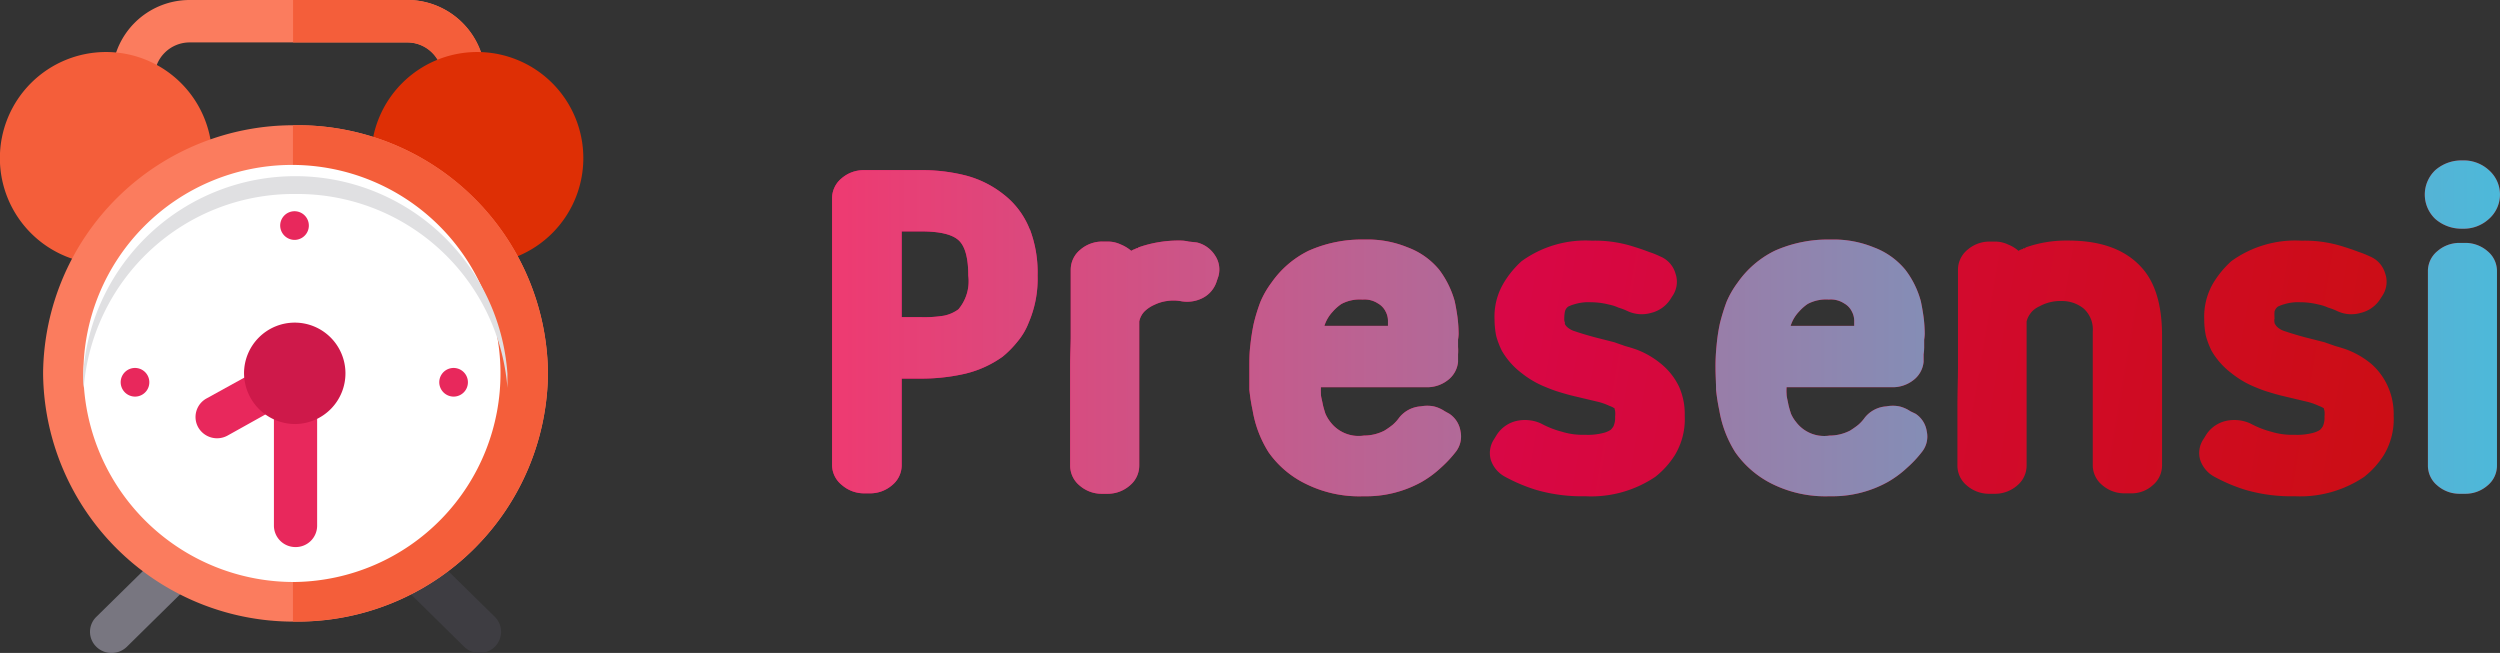 <svg xmlns="http://www.w3.org/2000/svg" xmlns:xlink="http://www.w3.org/1999/xlink" viewBox="0 0 223.33 58.33"><rect x="0" y="0" width="223.33" height="58.33" fill="#333333" stroke="none"/><defs><linearGradient id="a" x1="59.13" y1="37.43" x2="228.4" y2="8.59" gradientTransform="matrix(1, 0, 0, -1, 0, 64)" gradientUnits="userSpaceOnUse"><stop offset="0" stop-color="#e50078"/><stop offset="1" stop-color="#ca0e0e"/></linearGradient><linearGradient id="b" x1="81" y1="32.67" x2="230" y2="32.67" gradientTransform="matrix(1, 0, 0, -1, 0, 64)" gradientUnits="userSpaceOnUse"><stop offset="0" stop-color="#ee3a71"/><stop offset="1" stop-color="#4db9da"/></linearGradient><linearGradient id="c" x1="59.22" y1="37.96" x2="228.49" y2="9.12" xlink:href="#a"/><linearGradient id="d" y1="29.53" y2="29.53" xlink:href="#b"/><linearGradient id="e" x1="59.76" y1="41.12" x2="229.03" y2="12.28" xlink:href="#a"/><linearGradient id="f" y1="29.42" y2="29.42" xlink:href="#b"/><linearGradient id="g" x1="60.32" y1="44.43" x2="229.59" y2="15.59" xlink:href="#a"/><linearGradient id="i" x1="60.93" y1="48.02" x2="230.2" y2="19.18" xlink:href="#a"/><linearGradient id="k" x1="61.46" y1="51.14" x2="230.73" y2="22.3" xlink:href="#a"/><linearGradient id="m" x1="62.11" y1="54.92" x2="231.38" y2="26.08" xlink:href="#a"/><linearGradient id="o" x1="63.14" y1="60.95" x2="232.4" y2="32.11" xlink:href="#a"/><linearGradient id="p" y1="33.11" y2="33.11" xlink:href="#b"/></defs><title>title_fitur_presensi</title><path d="M48.13,16.42a1.89,1.89,0,0,1-1.89-1.89V8.6a3.15,3.15,0,0,0-3.15-3.14H23.6A3.15,3.15,0,0,0,20.46,8.6v5.93a1.9,1.9,0,0,1-3.79,0V8.6A6.94,6.94,0,0,1,23.6,1.67H43.09A6.94,6.94,0,0,1,50,8.6v5.93A1.9,1.9,0,0,1,48.13,16.42Z" transform="translate(-6.67 -1.67)" style="fill:#fb7c5e"/><path d="M43,1.67H32.85V5.46H43a3.18,3.18,0,0,1,3.2,3.14v5.93a1.93,1.93,0,0,0,3.85,0V8.6A7,7,0,0,0,43,1.67Z" transform="translate(-6.67 -1.67)" style="fill:#f45e3a"/><path d="M9.44,9.09a9.48,9.48,0,1,0,13.4,0A9.48,9.48,0,0,0,9.44,9.09Z" transform="translate(-6.67 -1.67)" style="fill:#f45e3a"/><path d="M42.6,9.09a9.48,9.48,0,1,0,13.4,0A9.48,9.48,0,0,0,42.6,9.09Z" transform="translate(-6.67 -1.67)" style="fill:#de2f05"/><path d="M49.5,60a1.94,1.94,0,0,1-1.36-.55l-7.81-7.69a1.87,1.87,0,0,1,0-2.67,1.94,1.94,0,0,1,2.72,0l7.82,7.68a1.88,1.88,0,0,1,0,2.68A1.94,1.94,0,0,1,49.5,60Z" transform="translate(-6.67 -1.67)" style="fill:#3e3d42"/><path d="M16.64,60a1.9,1.9,0,0,1-1.36-.55,1.86,1.86,0,0,1,0-2.68l7.81-7.68a1.94,1.94,0,0,1,2.72,0,1.85,1.85,0,0,1,0,2.67L18,59.45A1.94,1.94,0,0,1,16.64,60Z" transform="translate(-6.67 -1.67)" style="fill:#787680"/><path d="M33.07,57.2A22.37,22.37,0,0,0,55.62,35,22.36,22.36,0,0,0,33.07,12.86,22.36,22.36,0,0,0,10.52,35,22.37,22.37,0,0,0,33.07,57.2Z" transform="translate(-6.67 -1.67)" style="fill:#fb7c5e"/><path d="M33.07,12.86h-.23V57.19h.23A22.37,22.37,0,0,0,55.62,35,22.36,22.36,0,0,0,33.07,12.86Z" transform="translate(-6.67 -1.67)" style="fill:#f45e3a"/><path d="M33.07,53.66A18.63,18.63,0,1,0,14.12,35,18.79,18.79,0,0,0,33.07,53.66Z" transform="translate(-6.67 -1.67)" style="fill:#fff"/><path d="M33.07,19A18.82,18.82,0,0,1,52,36.32c0-.43,0-.86,0-1.29a19,19,0,0,0-37.9,0c0,.43,0,.86.05,1.29A18.81,18.81,0,0,1,33.07,19Z" transform="translate(-6.67 -1.67)" style="fill:#e0e0e2"/><path d="M33,23.1a1.28,1.28,0,1,0-1.3-1.28A1.29,1.29,0,0,0,33,23.1Z" transform="translate(-6.67 -1.67)" style="fill:#e8285c"/><path d="M47.21,37.1a1.28,1.28,0,1,0-1.3-1.28A1.29,1.29,0,0,0,47.21,37.1Z" transform="translate(-6.67 -1.67)" style="fill:#e8285c"/><path d="M18.75,37.1a1.28,1.28,0,1,0-1.3-1.28A1.29,1.29,0,0,0,18.75,37.1Z" transform="translate(-6.67 -1.67)" style="fill:#e8285c"/><path d="M33.07,50.54a1.92,1.92,0,0,1-1.93-1.89V38.27L27,40.58a1.94,1.94,0,0,1-2.62-.73,1.89,1.89,0,0,1,.73-2.58l7.05-3.89a1.94,1.94,0,0,1,1.91,0A1.9,1.9,0,0,1,35,35V48.65A1.91,1.91,0,0,1,33.07,50.54Z" transform="translate(-6.67 -1.67)" style="fill:#e8285c"/><path d="M33.07,39.55A4.53,4.53,0,1,0,28.47,35,4.57,4.57,0,0,0,33.07,39.55Z" transform="translate(-6.67 -1.67)" style="fill:#ce194a"/><path d="M87.22,30H88.9A10.92,10.92,0,0,0,91,29.87a3.25,3.25,0,0,0,1.29-.57,3.89,3.89,0,0,0,.88-3c0-1.59-.29-2.66-.88-3.18s-1.68-.78-3.36-.78H87.22Zm11.45-7.85a10.85,10.85,0,0,1,.69,4.14,9.85,9.85,0,0,1-.79,4.19,5.94,5.94,0,0,1-1,1.7,8.94,8.94,0,0,1-1.33,1.35,9.53,9.53,0,0,1-3.56,1.57,17.39,17.39,0,0,1-3.75.39H87.22v7.72A2.3,2.3,0,0,1,86.38,45a3,3,0,0,1-2,.74h-.5a3,3,0,0,1-2-.74A2.3,2.3,0,0,1,81,43.25V19.4a2.31,2.31,0,0,1,.84-1.79,3,3,0,0,1,2-.74h5a15.88,15.88,0,0,1,3.95.44,9.15,9.15,0,0,1,3.5,1.7A7.31,7.31,0,0,1,98.67,22.19Z" transform="translate(-6.67 -1.67)" style="fill:url(#a)"/><path d="M87.22,30H88.9A10.92,10.92,0,0,0,91,29.87a3.25,3.25,0,0,0,1.29-.57,3.89,3.89,0,0,0,.88-3c0-1.59-.29-2.66-.88-3.18s-1.68-.78-3.36-.78H87.22Zm11.45-7.85a10.85,10.85,0,0,1,.69,4.14,9.85,9.85,0,0,1-.79,4.19,5.94,5.94,0,0,1-1,1.7,8.94,8.94,0,0,1-1.33,1.35,9.53,9.53,0,0,1-3.56,1.57,17.39,17.39,0,0,1-3.75.39H87.22v7.72A2.3,2.3,0,0,1,86.38,45a3,3,0,0,1-2,.74h-.5a3,3,0,0,1-2-.74A2.3,2.3,0,0,1,81,43.25V19.4a2.31,2.31,0,0,1,.84-1.79,3,3,0,0,1,2-.74h5a15.88,15.88,0,0,1,3.95.44,9.15,9.15,0,0,1,3.5,1.7A7.31,7.31,0,0,1,98.67,22.19Z" transform="translate(-6.67 -1.67)" style="fill:url(#b)"/><path d="M113.59,23.33a2.65,2.65,0,0,1,1.63,1.17,2.26,2.26,0,0,1,.3,1.83l-.15.44a2.51,2.51,0,0,1-1.28,1.53,3.06,3.06,0,0,1-2,.26,3.89,3.89,0,0,0-1.18,0,3.77,3.77,0,0,0-1.14.35,2.94,2.94,0,0,0-.89.61,1.81,1.81,0,0,0-.44.87V43.25a2.3,2.3,0,0,1-.84,1.79,3,3,0,0,1-2,.74h-.49a3,3,0,0,1-2-.74,2.3,2.3,0,0,1-.84-1.79v-5.1c0-1.45,0-2.7,0-3.75s.05-1.92.05-2.62v-6a2.31,2.31,0,0,1,.84-1.79,3,3,0,0,1,2-.74h.45a2.75,2.75,0,0,1,1.18.26,3.52,3.52,0,0,1,.94.57,1,1,0,0,1,.39-.17l0-.05a.14.14,0,0,1,.1,0,.31.31,0,0,0,.15-.09,10.85,10.85,0,0,1,3.75-.61,3.32,3.32,0,0,1,.74.09Z" transform="translate(-6.67 -1.67)" style="fill:url(#c)"/><path d="M113.59,23.33a2.65,2.65,0,0,1,1.63,1.17,2.26,2.26,0,0,1,.3,1.83l-.15.44a2.51,2.51,0,0,1-1.28,1.53,3.06,3.06,0,0,1-2,.26,3.89,3.89,0,0,0-1.18,0,3.77,3.77,0,0,0-1.14.35,2.94,2.94,0,0,0-.89.61,1.81,1.81,0,0,0-.44.87V43.25a2.3,2.3,0,0,1-.84,1.79,3,3,0,0,1-2,.74h-.49a3,3,0,0,1-2-.74,2.3,2.3,0,0,1-.84-1.79v-5.1c0-1.45,0-2.7,0-3.75s.05-1.92.05-2.62v-6a2.31,2.31,0,0,1,.84-1.79,3,3,0,0,1,2-.74h.45a2.75,2.75,0,0,1,1.18.26,3.52,3.52,0,0,1,.94.57,1,1,0,0,1,.39-.17l0-.05a.14.14,0,0,1,.1,0,.31.31,0,0,0,.15-.09,10.85,10.85,0,0,1,3.75-.61,3.32,3.32,0,0,1,.74.09Z" transform="translate(-6.67 -1.67)" style="fill:url(#d)"/><path d="M130.66,30.78V30.3a1.74,1.74,0,0,0-.2-.78,1.68,1.68,0,0,0-.69-.74,2.19,2.19,0,0,0-1.38-.35,3.49,3.49,0,0,0-1.88.39,3.85,3.85,0,0,0-.79.7,3.28,3.28,0,0,0-.74,1.26Zm5.48,7.85a2.29,2.29,0,0,1,1,1.57,2.22,2.22,0,0,1-.39,1.79,10.63,10.63,0,0,1-1.38,1.48,9.21,9.21,0,0,1-1.73,1.27A10.18,10.18,0,0,1,128.48,46a10.71,10.71,0,0,1-5.13-1.09A8.71,8.71,0,0,1,120,42.08a10.11,10.11,0,0,1-1.43-3.75,16.74,16.74,0,0,1-.29-1.84c0-.64,0-1.29,0-2s0-1.32.09-2a18.37,18.37,0,0,1,.3-1.92,15.92,15.92,0,0,1,.59-1.92,8.19,8.19,0,0,1,1-1.74,8.74,8.74,0,0,1,3.31-2.84,11.68,11.68,0,0,1,5-1,9.39,9.39,0,0,1,3.85.7,6.63,6.63,0,0,1,2.82,2,8.43,8.43,0,0,1,1.38,2.8c.1.46.18.94.25,1.43a12.43,12.43,0,0,1,.1,1.49,3.75,3.75,0,0,1-.05.52v.65a4.54,4.54,0,0,1,0,.66V34a2.33,2.33,0,0,1-.94,1.65,3,3,0,0,1-1.93.61h-9.38a5.86,5.86,0,0,0,0,.61c0,.24.09.51.15.83s.15.6.25.92a3.45,3.45,0,0,0,.44.74,3.17,3.17,0,0,0,3,1.22,4,4,0,0,0,1.83-.44,7.51,7.51,0,0,0,.74-.52,3.58,3.58,0,0,0,.59-.65,2.68,2.68,0,0,1,1.93-1,3.11,3.11,0,0,1,1.14,0,3,3,0,0,1,1,.44Z" transform="translate(-6.67 -1.67)" style="fill:url(#e)"/><path d="M130.66,30.78V30.3a1.74,1.74,0,0,0-.2-.78,1.68,1.68,0,0,0-.69-.74,2.19,2.19,0,0,0-1.38-.35,3.49,3.49,0,0,0-1.88.39,3.85,3.85,0,0,0-.79.7,3.28,3.28,0,0,0-.74,1.26Zm5.48,7.85a2.29,2.29,0,0,1,1,1.57,2.22,2.22,0,0,1-.39,1.79,10.63,10.63,0,0,1-1.38,1.48,9.21,9.21,0,0,1-1.73,1.27A10.18,10.18,0,0,1,128.48,46a10.71,10.71,0,0,1-5.13-1.09A8.71,8.71,0,0,1,120,42.08a10.11,10.11,0,0,1-1.43-3.75,16.74,16.74,0,0,1-.29-1.84c0-.64,0-1.29,0-2s0-1.32.09-2a18.37,18.37,0,0,1,.3-1.92,15.92,15.92,0,0,1,.59-1.92,8.19,8.19,0,0,1,1-1.74,8.74,8.74,0,0,1,3.31-2.84,11.68,11.68,0,0,1,5-1,9.39,9.39,0,0,1,3.85.7,6.63,6.63,0,0,1,2.82,2,8.43,8.43,0,0,1,1.38,2.8c.1.46.18.94.25,1.43a12.43,12.43,0,0,1,.1,1.49,3.75,3.75,0,0,1-.05.52v.65a4.54,4.54,0,0,1,0,.66V34a2.33,2.33,0,0,1-.94,1.65,3,3,0,0,1-1.93.61h-9.38a5.86,5.86,0,0,0,0,.61c0,.24.09.51.15.83s.15.6.25.92a3.45,3.45,0,0,0,.44.74,3.17,3.17,0,0,0,3,1.22,4,4,0,0,0,1.83-.44,7.51,7.51,0,0,0,.74-.52,3.58,3.58,0,0,0,.59-.65,2.68,2.68,0,0,1,1.93-1,3.11,3.11,0,0,1,1.14,0,3,3,0,0,1,1,.44Z" transform="translate(-6.67 -1.67)" style="fill:url(#f)"/><path d="M156.67,36.23a6,6,0,0,1,.5,2.58,6.21,6.21,0,0,1-.89,3.53,7.68,7.68,0,0,1-1.73,1.92A10.23,10.23,0,0,1,148.28,46a14.53,14.53,0,0,1-4.39-.57,14.88,14.88,0,0,1-2.77-1.17,2.65,2.65,0,0,1-1.28-1.53,2.25,2.25,0,0,1,.3-1.83l.24-.39a2.87,2.87,0,0,1,1.73-1.23,3.47,3.47,0,0,1,2.22.22,8.27,8.27,0,0,0,1.88.74,6.24,6.24,0,0,0,2.07.27,5.47,5.47,0,0,0,1.68-.18,2,2,0,0,0,.59-.26,1.56,1.56,0,0,0,.25-.31,1.83,1.83,0,0,0,.15-.87,2.21,2.21,0,0,0,0-.52,1.65,1.65,0,0,1-.05-.22,1.83,1.83,0,0,0-.45-.22,5.47,5.47,0,0,0-1.13-.39L147.05,37c-.43-.11-.83-.23-1.19-.34s-.72-.25-1.08-.4A8.44,8.44,0,0,1,142.6,35a6.74,6.74,0,0,1-1.77-2,7.57,7.57,0,0,1-.5-1.31,7.73,7.73,0,0,1-.15-1.48,5.85,5.85,0,0,1,.8-3.23A8.43,8.43,0,0,1,142.6,25a9.75,9.75,0,0,1,6.27-1.83,11.37,11.37,0,0,1,3.85.57c.46.14.88.29,1.24.43a7.56,7.56,0,0,1,1,.4,2.33,2.33,0,0,1,1.38,1.52,2.24,2.24,0,0,1-.2,1.92l-.25.39a2.83,2.83,0,0,1-1.72,1.22,3,3,0,0,1-2.13-.17,5.82,5.82,0,0,0-.79-.3,3.75,3.75,0,0,0-.84-.27,6.63,6.63,0,0,0-1.63-.21,4.21,4.21,0,0,0-1.43.17,3.29,3.29,0,0,0-.59.22.77.77,0,0,0-.29.43,3.23,3.23,0,0,0-.06.61.83.83,0,0,0,.06.4.18.18,0,0,0,0,.13,1,1,0,0,0,.25.3,1.86,1.86,0,0,0,.69.35c.43.15,1,.32,1.73.52l1.73.44h0l1,.35c.33.09.66.19,1,.31a7.74,7.74,0,0,1,2.22,1.3A5.9,5.9,0,0,1,156.67,36.23Z" transform="translate(-6.67 -1.67)" style="fill:url(#g)"/><path d="M156.67,36.23a6,6,0,0,1,.5,2.58,6.21,6.21,0,0,1-.89,3.53,7.68,7.68,0,0,1-1.73,1.92A10.23,10.23,0,0,1,148.28,46a14.53,14.53,0,0,1-4.39-.57,14.88,14.88,0,0,1-2.77-1.17,2.65,2.65,0,0,1-1.28-1.53,2.25,2.25,0,0,1,.3-1.83l.24-.39a2.87,2.87,0,0,1,1.73-1.23,3.47,3.47,0,0,1,2.22.22,8.27,8.27,0,0,0,1.88.74,6.24,6.24,0,0,0,2.07.27,5.47,5.47,0,0,0,1.68-.18,2,2,0,0,0,.59-.26,1.56,1.56,0,0,0,.25-.31,1.83,1.83,0,0,0,.15-.87,2.21,2.21,0,0,0,0-.52,1.65,1.65,0,0,1-.05-.22,1.83,1.83,0,0,0-.45-.22,5.47,5.47,0,0,0-1.13-.39L147.05,37c-.43-.11-.83-.23-1.19-.34s-.72-.25-1.08-.4A8.44,8.44,0,0,1,142.6,35a6.74,6.74,0,0,1-1.77-2,7.57,7.57,0,0,1-.5-1.31,7.73,7.73,0,0,1-.15-1.48,5.85,5.85,0,0,1,.8-3.23A8.43,8.43,0,0,1,142.6,25a9.75,9.75,0,0,1,6.27-1.83,11.37,11.37,0,0,1,3.85.57c.46.14.88.29,1.24.43a7.56,7.56,0,0,1,1,.4,2.33,2.33,0,0,1,1.38,1.52,2.24,2.24,0,0,1-.2,1.92l-.25.39a2.83,2.83,0,0,1-1.72,1.22,3,3,0,0,1-2.13-.17,5.82,5.82,0,0,0-.79-.3,3.75,3.75,0,0,0-.84-.27,6.63,6.63,0,0,0-1.63-.21,4.21,4.21,0,0,0-1.43.17,3.29,3.29,0,0,0-.59.22.77.77,0,0,0-.29.43,3.23,3.23,0,0,0-.06.61.83.83,0,0,0,.06.4.18.18,0,0,0,0,.13,1,1,0,0,0,.25.3,1.86,1.86,0,0,0,.69.35c.43.15,1,.32,1.73.52l1.73.44h0l1,.35c.33.09.66.19,1,.31a7.74,7.74,0,0,1,2.22,1.3A5.9,5.9,0,0,1,156.67,36.23Z" transform="translate(-6.67 -1.67)" style="fill:url(#f)"/><path d="M172.31,30.78V30.3a1.74,1.74,0,0,0-.2-.78,1.68,1.68,0,0,0-.69-.74,2.19,2.19,0,0,0-1.38-.35,3.51,3.51,0,0,0-1.88.39,4.14,4.14,0,0,0-.79.7,3.28,3.28,0,0,0-.74,1.26Zm5.48,7.85a2.26,2.26,0,0,1,1,1.57,2.18,2.18,0,0,1-.39,1.79,10.06,10.06,0,0,1-1.38,1.48,9.21,9.21,0,0,1-1.73,1.27A10.17,10.17,0,0,1,170.14,46,10.73,10.73,0,0,1,165,44.91a8.79,8.79,0,0,1-3.31-2.83,10.11,10.11,0,0,1-1.43-3.75,16.74,16.74,0,0,1-.29-1.84c0-.64-.05-1.29-.05-2a18,18,0,0,1,.1-2,16.09,16.09,0,0,1,.29-1.92,18,18,0,0,1,.59-1.92,8.19,8.19,0,0,1,1-1.74,8.74,8.74,0,0,1,3.31-2.84,11.68,11.68,0,0,1,5-1,9.48,9.48,0,0,1,3.86.7,6.66,6.66,0,0,1,2.81,2,8.06,8.06,0,0,1,1.38,2.8c.1.46.18.94.25,1.43a12.43,12.43,0,0,1,.1,1.49,3.75,3.75,0,0,1-.05.52v.65a4.54,4.54,0,0,1-.05.66V34a2.33,2.33,0,0,1-.94,1.65,3,3,0,0,1-1.92.61h-9.38a4,4,0,0,0,0,.61c0,.24.08.51.14.83s.15.6.25.92a3.1,3.1,0,0,0,.45.74,3.15,3.15,0,0,0,3,1.22,4,4,0,0,0,1.82-.44,7.51,7.51,0,0,0,.74-.52,3.58,3.58,0,0,0,.59-.65,2.69,2.69,0,0,1,1.93-1,3.1,3.1,0,0,1,1.14,0,3,3,0,0,1,1,.44Z" transform="translate(-6.67 -1.67)" style="fill:url(#i)"/><path d="M172.31,30.78V30.3a1.74,1.74,0,0,0-.2-.78,1.68,1.68,0,0,0-.69-.74,2.19,2.19,0,0,0-1.38-.35,3.51,3.51,0,0,0-1.88.39,4.14,4.14,0,0,0-.79.7,3.28,3.28,0,0,0-.74,1.26Zm5.48,7.85a2.26,2.26,0,0,1,1,1.57,2.18,2.18,0,0,1-.39,1.79,10.06,10.06,0,0,1-1.38,1.48,9.21,9.21,0,0,1-1.73,1.27A10.17,10.17,0,0,1,170.14,46,10.73,10.73,0,0,1,165,44.91a8.79,8.79,0,0,1-3.31-2.83,10.11,10.11,0,0,1-1.43-3.75,16.74,16.74,0,0,1-.29-1.84c0-.64-.05-1.29-.05-2a18,18,0,0,1,.1-2,16.09,16.09,0,0,1,.29-1.92,18,18,0,0,1,.59-1.92,8.19,8.19,0,0,1,1-1.74,8.74,8.74,0,0,1,3.31-2.84,11.68,11.68,0,0,1,5-1,9.48,9.48,0,0,1,3.86.7,6.66,6.66,0,0,1,2.81,2,8.06,8.06,0,0,1,1.38,2.8c.1.46.18.94.25,1.43a12.43,12.43,0,0,1,.1,1.49,3.75,3.75,0,0,1-.05.52v.65a4.54,4.54,0,0,1-.05.66V34a2.33,2.33,0,0,1-.94,1.65,3,3,0,0,1-1.92.61h-9.38a4,4,0,0,0,0,.61c0,.24.08.51.14.83s.15.6.25.92a3.1,3.1,0,0,0,.45.74,3.15,3.15,0,0,0,3,1.22,4,4,0,0,0,1.82-.44,7.51,7.51,0,0,0,.74-.52,3.58,3.58,0,0,0,.59-.65,2.69,2.69,0,0,1,1.93-1,3.1,3.1,0,0,1,1.14,0,3,3,0,0,1,1,.44Z" transform="translate(-6.67 -1.67)" style="fill:url(#f)"/><path d="M197.93,25.51q1.88,2,1.88,6.14v11.6A2.3,2.3,0,0,1,199,45a2.81,2.81,0,0,1-2,.74h-.54a3,3,0,0,1-2-.74,2.3,2.3,0,0,1-.84-1.79V31.31a2.51,2.51,0,0,0-.84-2.1,3.08,3.08,0,0,0-1.93-.65,3.88,3.88,0,0,0-2,.48,2,2,0,0,0-1.14,1.35V43.25a2.3,2.3,0,0,1-.84,1.79,3,3,0,0,1-2,.74h-.5a3,3,0,0,1-2-.74,2.3,2.3,0,0,1-.84-1.79v-5.1c0-1.45.05-2.7.05-3.75s0-1.92,0-2.62v-6a2.31,2.31,0,0,1,.84-1.79,3,3,0,0,1,2-.74h.45a2.72,2.72,0,0,1,1.18.26,3.23,3.23,0,0,1,.94.57,1,1,0,0,1,.4-.17l0-.05a.16.16,0,0,1,.1,0,.25.25,0,0,0,.15-.09,10.85,10.85,0,0,1,3.75-.61Q195.76,23.15,197.93,25.51Z" transform="translate(-6.67 -1.67)" style="fill:url(#k)"/><path d="M197.93,25.51q1.88,2,1.88,6.14v11.6A2.3,2.3,0,0,1,199,45a2.81,2.81,0,0,1-2,.74h-.54a3,3,0,0,1-2-.74,2.3,2.3,0,0,1-.84-1.79V31.31a2.51,2.51,0,0,0-.84-2.1,3.08,3.08,0,0,0-1.93-.65,3.88,3.88,0,0,0-2,.48,2,2,0,0,0-1.14,1.35V43.25a2.3,2.3,0,0,1-.84,1.79,3,3,0,0,1-2,.74h-.5a3,3,0,0,1-2-.74,2.3,2.3,0,0,1-.84-1.79v-5.1c0-1.45.05-2.7.05-3.75s0-1.92,0-2.62v-6a2.31,2.31,0,0,1,.84-1.79,3,3,0,0,1,2-.74h.45a2.72,2.72,0,0,1,1.18.26,3.23,3.23,0,0,1,.94.57,1,1,0,0,1,.4-.17l0-.05a.16.16,0,0,1,.1,0,.25.25,0,0,0,.15-.09,10.85,10.85,0,0,1,3.75-.61Q195.76,23.15,197.93,25.51Z" transform="translate(-6.67 -1.67)" style="fill:url(#d)"/><path d="M220,36.23a6,6,0,0,1,.5,2.58,6.21,6.21,0,0,1-.89,3.53,7.68,7.68,0,0,1-1.73,1.92A10.23,10.23,0,0,1,211.65,46a14.53,14.53,0,0,1-4.39-.57,14.88,14.88,0,0,1-2.77-1.17,2.65,2.65,0,0,1-1.28-1.53,2.21,2.21,0,0,1,.3-1.83l.24-.39a2.87,2.87,0,0,1,1.73-1.23,3.47,3.47,0,0,1,2.22.22,8.27,8.27,0,0,0,1.88.74,6.24,6.24,0,0,0,2.07.27,5.47,5.47,0,0,0,1.68-.18,2,2,0,0,0,.59-.26,1.56,1.56,0,0,0,.25-.31,1.83,1.83,0,0,0,.15-.87,2.21,2.21,0,0,0,0-.52.8.8,0,0,1-.05-.22,1.83,1.83,0,0,0-.45-.22,5.47,5.47,0,0,0-1.13-.39L210.42,37c-.43-.11-.83-.23-1.19-.34s-.72-.25-1.08-.4A8.44,8.44,0,0,1,206,35a6.74,6.74,0,0,1-1.77-2,7.57,7.57,0,0,1-.5-1.31,7,7,0,0,1-.15-1.48,5.94,5.94,0,0,1,.79-3.23A8.71,8.71,0,0,1,206,25a9.75,9.75,0,0,1,6.27-1.83,11.37,11.37,0,0,1,3.85.57c.46.14.88.29,1.24.43a7.56,7.56,0,0,1,1,.4,2.33,2.33,0,0,1,1.38,1.52,2.24,2.24,0,0,1-.2,1.92l-.25.39a2.83,2.83,0,0,1-1.73,1.22,2.94,2.94,0,0,1-2.12-.17,5.82,5.82,0,0,0-.79-.3,3.75,3.75,0,0,0-.84-.27,6.69,6.69,0,0,0-1.63-.21,4.21,4.21,0,0,0-1.43.17,3.29,3.29,0,0,0-.59.22.83.83,0,0,0-.3.43,4.3,4.3,0,0,0,0,.61,1,1,0,0,0,0,.4.19.19,0,0,0,.05.13,1,1,0,0,0,.25.3,1.78,1.78,0,0,0,.69.35c.43.15,1,.32,1.73.52l1.73.44h0l1,.35c.33.09.66.19,1,.31a7.74,7.74,0,0,1,2.22,1.3A5.9,5.9,0,0,1,220,36.23Z" transform="translate(-6.67 -1.67)" style="fill:url(#m)"/><path d="M220,36.23a6,6,0,0,1,.5,2.58,6.21,6.21,0,0,1-.89,3.53,7.68,7.68,0,0,1-1.73,1.92A10.23,10.23,0,0,1,211.65,46a14.53,14.53,0,0,1-4.39-.57,14.88,14.88,0,0,1-2.77-1.17,2.65,2.65,0,0,1-1.28-1.53,2.21,2.21,0,0,1,.3-1.83l.24-.39a2.87,2.87,0,0,1,1.73-1.23,3.47,3.47,0,0,1,2.22.22,8.27,8.27,0,0,0,1.88.74,6.24,6.24,0,0,0,2.07.27,5.47,5.47,0,0,0,1.68-.18,2,2,0,0,0,.59-.26,1.56,1.56,0,0,0,.25-.31,1.83,1.83,0,0,0,.15-.87,2.21,2.21,0,0,0,0-.52.8.8,0,0,1-.05-.22,1.83,1.83,0,0,0-.45-.22,5.47,5.47,0,0,0-1.13-.39L210.42,37c-.43-.11-.83-.23-1.19-.34s-.72-.25-1.08-.4A8.44,8.44,0,0,1,206,35a6.74,6.74,0,0,1-1.77-2,7.57,7.57,0,0,1-.5-1.31,7,7,0,0,1-.15-1.48,5.94,5.94,0,0,1,.79-3.23A8.71,8.71,0,0,1,206,25a9.75,9.75,0,0,1,6.27-1.83,11.37,11.37,0,0,1,3.85.57c.46.14.88.29,1.24.43a7.56,7.56,0,0,1,1,.4,2.33,2.33,0,0,1,1.38,1.52,2.24,2.24,0,0,1-.2,1.92l-.25.39a2.83,2.83,0,0,1-1.73,1.22,2.94,2.94,0,0,1-2.12-.17,5.82,5.82,0,0,0-.79-.3,3.75,3.75,0,0,0-.84-.27,6.69,6.69,0,0,0-1.63-.21,4.21,4.21,0,0,0-1.43.17,3.29,3.29,0,0,0-.59.22.83.83,0,0,0-.3.43,4.3,4.3,0,0,0,0,.61,1,1,0,0,0,0,.4.19.19,0,0,0,.05.13,1,1,0,0,0,.25.3,1.78,1.78,0,0,0,.69.35c.43.15,1,.32,1.73.52l1.73.44h0l1,.35c.33.09.66.19,1,.31a7.74,7.74,0,0,1,2.22,1.3A5.9,5.9,0,0,1,220,36.23Z" transform="translate(-6.67 -1.67)" style="fill:url(#f)"/><path d="M226.89,23.37a3,3,0,0,1,2,.74,2.3,2.3,0,0,1,.84,1.79V43.25a2.3,2.3,0,0,1-.84,1.79,3,3,0,0,1-2,.74h-.49a3,3,0,0,1-2-.74,2.3,2.3,0,0,1-.84-1.79V25.9a2.3,2.3,0,0,1,.84-1.79,3,3,0,0,1,2-.74Zm-.25-1.27a3.54,3.54,0,0,1-2.42-.87,3,3,0,0,1,0-4.36,3.54,3.54,0,0,1,2.42-.87,3.33,3.33,0,0,1,2.37.87,2.9,2.9,0,0,1,0,4.36A3.33,3.33,0,0,1,226.64,22.1Z" transform="translate(-6.67 -1.67)" style="fill:url(#o)"/><path d="M226.89,23.37a3,3,0,0,1,2,.74,2.3,2.3,0,0,1,.84,1.79V43.25a2.3,2.3,0,0,1-.84,1.79,3,3,0,0,1-2,.74h-.49a3,3,0,0,1-2-.74,2.3,2.3,0,0,1-.84-1.79V25.9a2.3,2.3,0,0,1,.84-1.79,3,3,0,0,1,2-.74Zm-.25-1.27a3.54,3.54,0,0,1-2.42-.87,3,3,0,0,1,0-4.36,3.54,3.54,0,0,1,2.42-.87,3.33,3.33,0,0,1,2.37.87,2.9,2.9,0,0,1,0,4.36A3.33,3.33,0,0,1,226.64,22.1Z" transform="translate(-6.67 -1.67)" style="fill:url(#p)"/></svg>